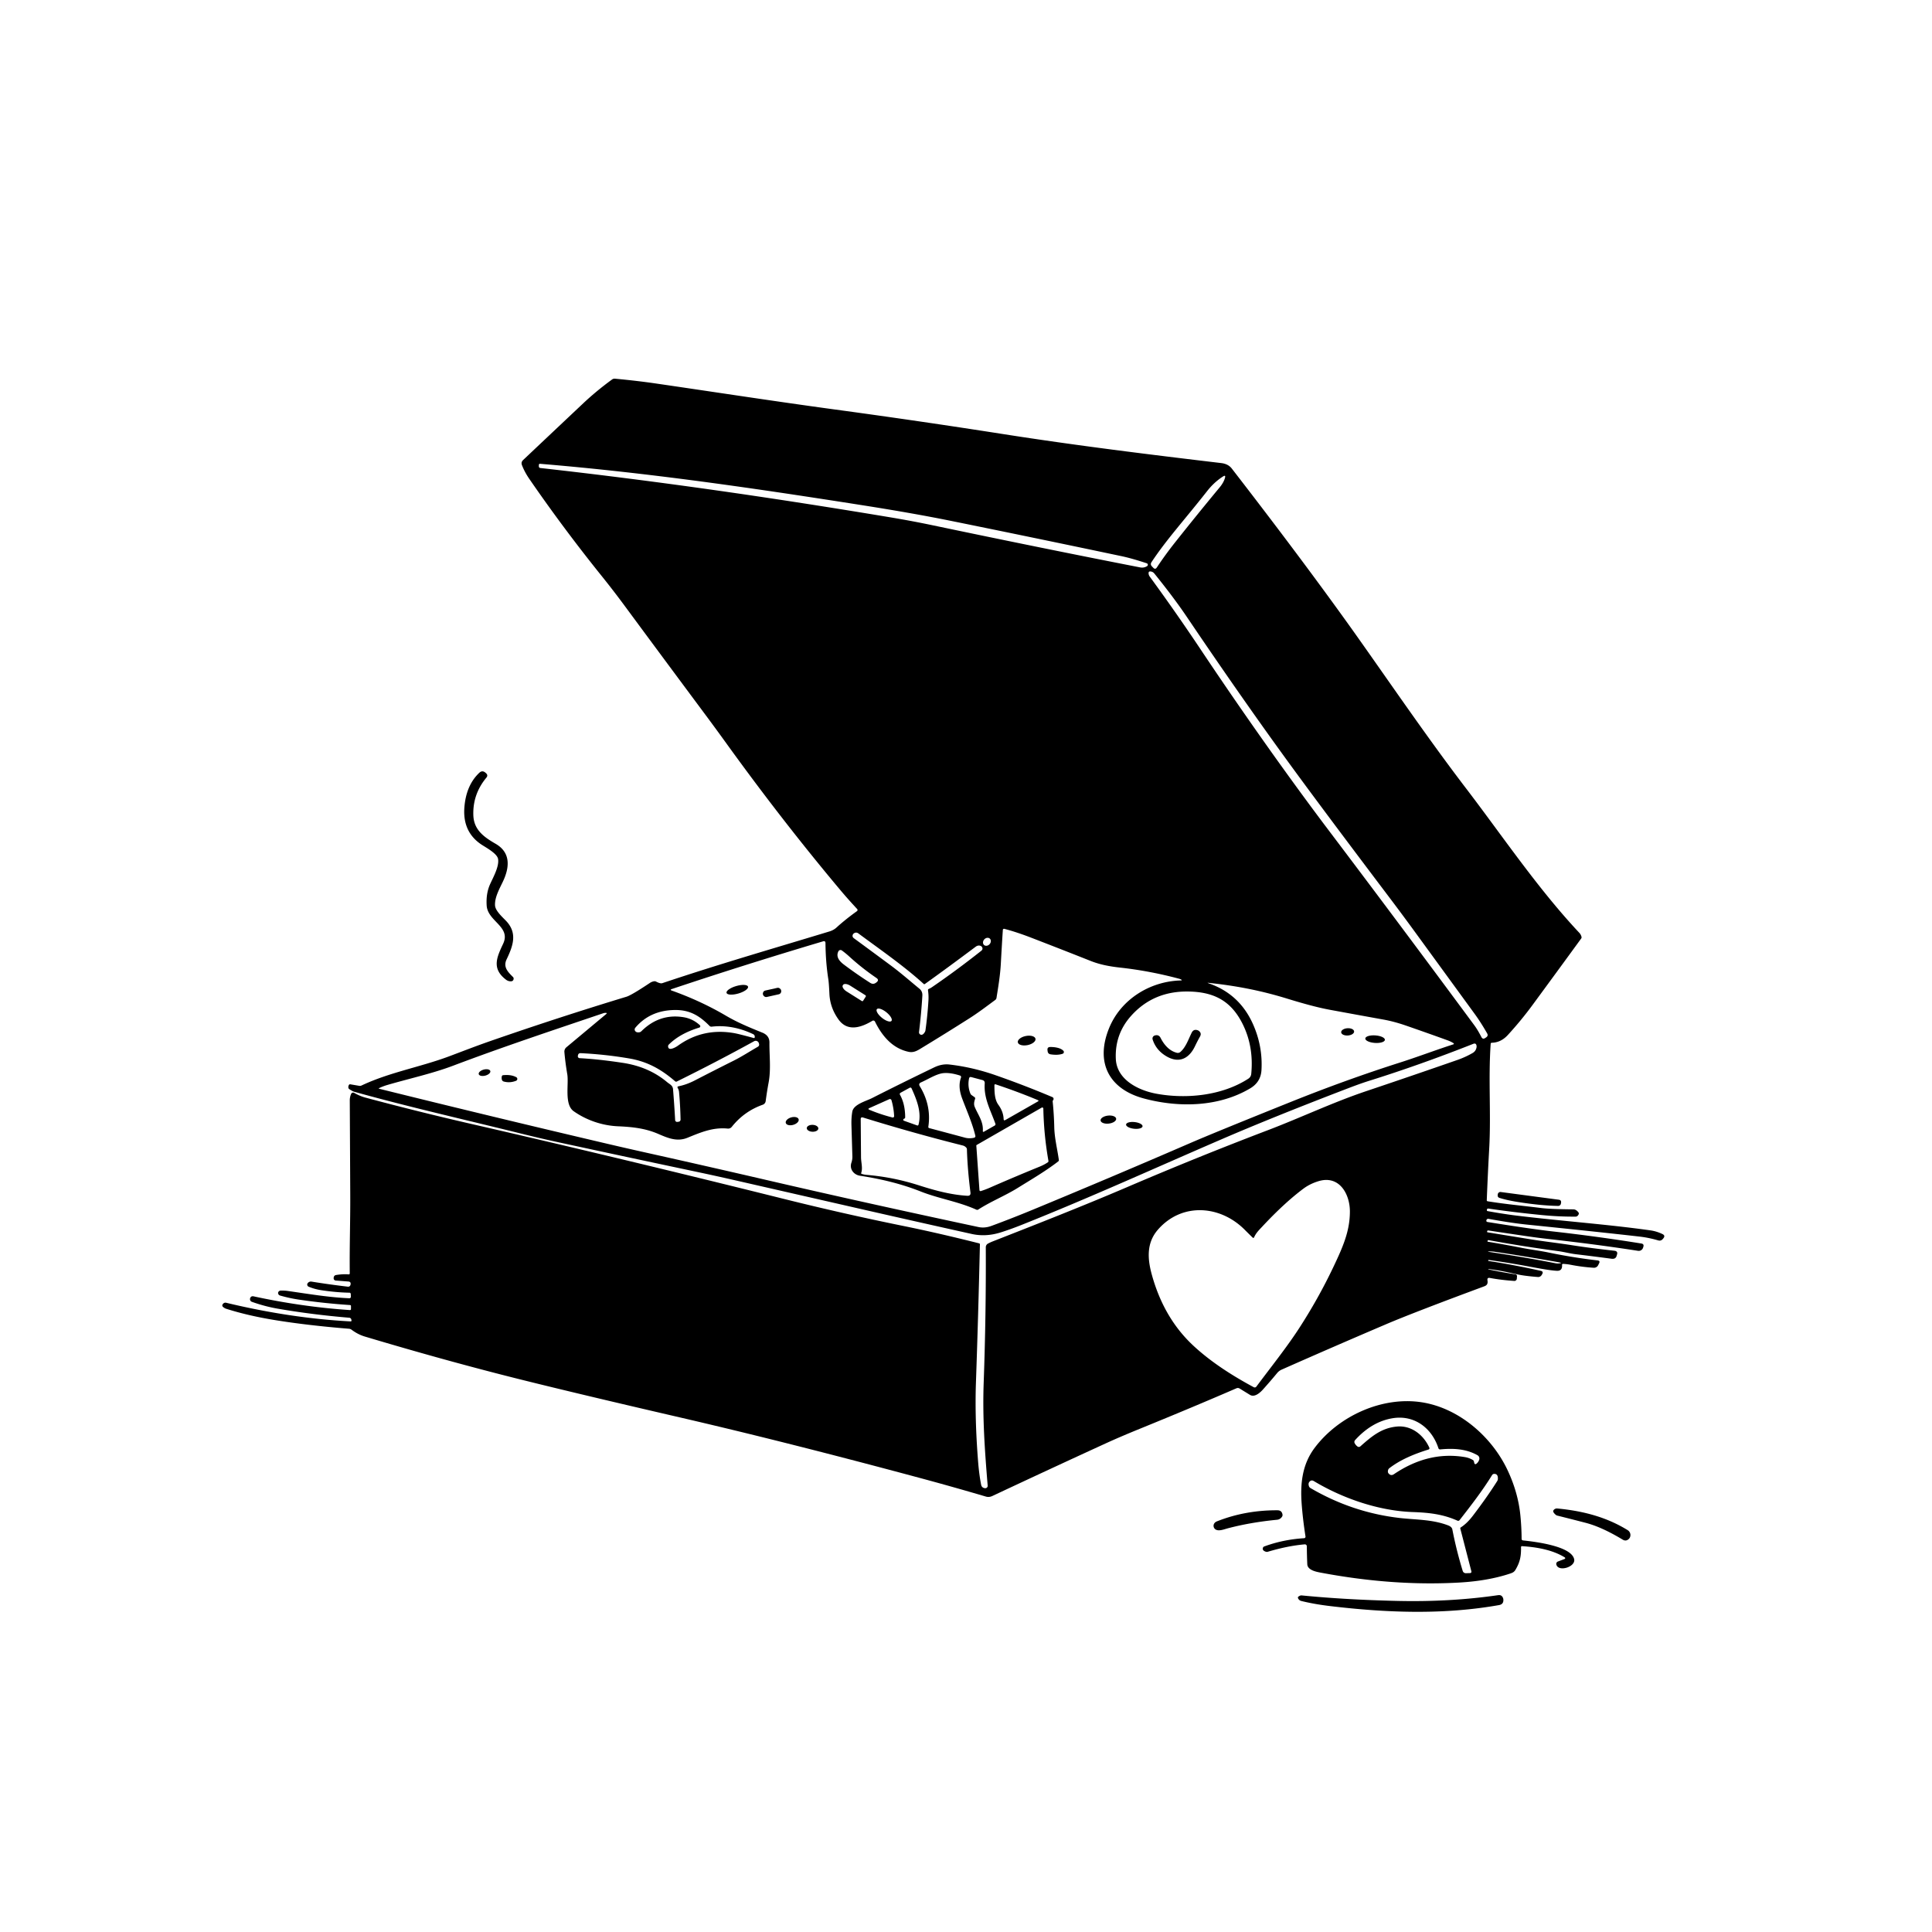 <svg xmlns="http://www.w3.org/2000/svg" version="1.1" viewBox="0.00 0.00 1024.00 1024.00">
<g id="Parent-Group"><g fill="rgba(0,0,0,0)" id="Group-rgba(0,0,0,0)">
<path d="   M 1024.00 0.00   L 1024.00 1024.00   L 0.00 1024.00   L 0.00 0.00   L 1024.00 0.00   Z   M 788.99 672.60   Q 795.56 673.45 802.00 674.96   Q 805.53 675.78 808.54 676.17   Q 811.71 676.58 815.13 676.84   A 2.12 2.12 0.0 0 0 817.09 675.82   L 817.36 675.37   Q 818.24 673.91 816.58 673.55   Q 801.87 670.29 788.84 668.32   Q 788.77 668.31 788.78 668.25   L 788.82 668.00   Q 788.86 667.77 789.09 667.80   Q 800.12 669.35 811.73 671.53   Q 822.01 673.47 825.31 673.55   Q 828.15 673.62 827.92 670.41   A 0.50 0.49 -1.0 0 1 828.44 669.88   Q 830.52 669.97 832.58 670.38   Q 838.54 671.54 844.70 671.94   A 2.47 2.47 0.0 0 0 847.06 670.58   L 847.56 669.56   Q 848.23 668.22 846.74 668.05   Q 833.70 666.54 820.87 663.88   C 816.06 662.88 811.35 662.33 806.58 661.39   Q 797.46 659.61 788.52 658.13   Q 788.38 658.10 788.40 657.96   L 788.45 657.68   Q 788.53 657.22 788.98 657.30   Q 807.56 660.68 825.84 663.12   C 829.07 663.55 832.16 664.41 835.40 664.79   Q 843.46 665.74 854.15 667.16   Q 856.45 667.47 856.90 665.43   Q 856.93 665.27 856.99 665.12   Q 857.71 663.14 855.61 662.91   Q 842.67 661.48 833.58 660.05   C 825.83 658.83 818.84 658.07 811.47 656.89   Q 799.98 655.04 788.41 653.14   A 0.27 0.26 10.7 0 1 788.19 652.83   L 788.24 652.55   A 0.48 0.48 0.0 0 1 788.78 652.16   Q 799.38 653.77 810.30 655.36   Q 815.37 656.09 820.02 656.62   Q 833.15 658.09 844.52 659.58   Q 856.26 661.12 868.19 662.96   A 2.40 2.40 0.0 0 0 870.87 661.27   L 871.02 660.78   Q 871.45 659.33 869.95 659.09   Q 846.83 655.36 823.05 652.69   Q 811.58 651.40 788.44 647.69   Q 787.71 647.58 787.80 646.85   Q 787.83 646.59 788.01 646.37   Q 788.38 645.92 788.95 646.02   C 795.72 647.23 802.47 648.36 809.37 649.07   Q 850.55 653.29 869.36 655.46   Q 873.82 655.98 878.84 657.42   Q 880.41 657.88 881.42 656.58   L 881.66 656.28   Q 882.77 654.86 881.14 654.08   Q 878.02 652.59 874.87 652.14   C 852.07 648.90 827.14 647.17 803.27 644.23   Q 797.11 643.47 788.38 641.90   A 0.38 0.36 -84.7 0 1 788.08 641.52   L 788.08 641.20   A 0.66 0.66 0.0 0 1 788.84 640.56   Q 801.98 642.50 817.06 643.99   Q 826.23 644.90 835.12 644.84   A 1.53 1.51 20.8 0 0 836.21 644.36   Q 837.17 643.32 836.60 642.58   Q 835.37 641.00 833.93 640.99   Q 821.65 640.88 816.99 640.29   C 807.38 639.09 797.91 638.24 788.49 636.70   Q 788.00 636.62 788.02 636.12   Q 788.58 621.79 789.30 608.98   C 790.35 590.36 788.78 572.03 790.09 553.27   Q 790.13 552.70 790.70 552.68   Q 795.52 552.57 799.18 548.58   Q 806.28 540.82 812.17 532.81   Q 825.14 515.17 838.06 497.44   Q 838.35 497.04 838.23 496.56   Q 837.91 495.31 837.07 494.42   C 814.99 470.87 796.61 443.47 776.77 417.50   C 755.22 389.30 733.25 356.82 714.95 331.25   Q 688.98 295.00 652.89 248.36   Q 650.98 245.88 647.30 245.44   C 609.10 240.90 570.34 236.13 531.80 230.09   Q 487.33 223.12 442.42 217.03   C 410.95 212.76 379.51 207.90 347.51 203.24   Q 337.69 201.81 325.94 200.71   A 2.25 2.23 -60.4 0 0 324.40 201.14   Q 316.12 207.18 309.12 213.77   Q 293.05 228.91 277.25 243.84   Q 276.05 244.98 276.64 246.52   Q 278.07 250.23 280.55 253.83   Q 298.59 280.04 318.79 305.15   Q 325.04 312.92 331.01 321.00   Q 352.30 349.83 373.03 377.69   Q 379.06 385.79 384.87 393.84   Q 415.00 435.58 445.67 472.08   Q 449.38 476.49 454.32 481.81   A 0.75 0.75 0.0 0 1 454.20 482.93   Q 448.12 487.28 443.35 491.62   Q 441.83 493.01 439.63 493.68   C 410.04 502.68 382.10 510.69 351.02 521.10   Q 350.00 521.44 347.78 520.29   Q 347.21 519.99 346.58 520.11   Q 345.41 520.34 344.57 520.90   Q 334.72 527.47 332.03 528.29   Q 296.08 539.20 259.48 551.92   C 252.14 554.48 245.25 557.18 238.00 559.89   C 222.60 565.64 206.52 568.30 191.56 575.37   A 1.87 1.85 37.1 0 1 190.45 575.52   L 185.63 574.70   A 0.65 0.64 21.2 0 0 184.98 574.98   Q 184.54 575.65 184.64 576.47   A 1.10 1.09 -76.8 0 0 185.13 577.26   Q 186.87 578.40 187.64 578.62   C 216.59 586.71 246.58 593.47 276.10 600.80   Q 286.27 603.32 295.58 605.34   Q 332.09 613.24 369.28 621.10   Q 379.32 623.23 388.81 625.39   Q 424.04 633.44 459.20 641.46   Q 487.63 647.94 515.06 654.03   Q 522.50 655.69 530.43 653.19   Q 535.72 651.52 541.65 649.15   C 578.14 634.60 612.58 618.89 647.71 603.73   Q 673.94 592.41 711.44 577.99   C 716.22 576.16 720.97 574.32 725.94 572.77   Q 752.67 564.40 780.84 553.27   Q 782.33 552.68 782.60 554.26   Q 782.67 554.70 782.59 555.14   Q 782.24 557.13 780.49 558.13   Q 776.70 560.32 772.45 561.80   Q 748.64 570.09 724.13 578.33   C 706.40 584.29 689.52 592.35 672.06 599.00   Q 634.87 613.15 597.33 629.23   C 573.95 639.24 550.29 648.51 526.23 657.94   Q 524.91 658.46 523.65 659.13   A 2.20 2.19 76.0 0 0 522.49 661.07   Q 522.67 696.86 521.37 732.95   C 520.71 751.29 521.94 768.67 523.49 787.43   A 1.25 1.24 -5.2 0 1 522.37 788.77   Q 522.16 788.79 521.95 788.76   Q 520.34 788.53 520.02 786.93   Q 518.96 781.58 518.41 774.63   Q 516.61 751.91 517.27 732.77   Q 518.52 696.91 519.38 659.53   A 0.53 0.52 -82.4 0 0 518.99 659.01   C 505.61 655.64 492.44 652.56 479.08 649.84   Q 447.25 643.37 415.94 635.56   Q 329.41 613.98 249.32 595.60   Q 221.97 589.32 193.70 581.76   Q 190.77 580.98 187.71 579.24   A 1.12 1.12 0.0 0 0 186.13 579.76   Q 185.38 581.44 185.39 583.25   Q 185.52 608.26 185.64 633.14   C 185.71 646.97 185.22 660.91 185.38 674.94   A 0.50 0.50 0.0 0 1 184.84 675.45   Q 181.78 675.20 178.19 675.77   Q 176.83 675.99 176.84 677.54   A 1.18 1.18 0.0 0 0 177.93 678.71   L 184.65 679.23   Q 186.00 679.33 185.83 680.68   Q 185.81 680.84 185.76 681.00   Q 185.43 682.10 184.30 681.96   Q 173.94 680.72 165.21 679.29   Q 163.98 679.08 163.14 680.04   A 1.22 1.22 0.0 0 0 163.58 681.97   Q 166.72 683.29 170.34 683.84   Q 178.23 685.03 185.24 685.16   A 0.69 0.68 89.6 0 1 185.91 685.83   L 185.96 687.19   Q 185.99 688.14 185.04 688.10   C 174.12 687.63 163.19 685.75 152.50 684.23   Q 150.78 683.99 148.78 684.04   Q 148.19 684.06 147.78 684.46   Q 147.23 684.99 147.46 685.71   A 1.41 1.39 -0.3 0 0 148.42 686.65   Q 153.50 688.11 158.52 688.84   Q 171.88 690.80 185.48 691.70   Q 186.03 691.73 186.03 692.28   L 186.02 693.90   A 0.48 0.47 1.7 0 1 185.51 694.37   Q 160.31 692.70 134.42 687.09   Q 133.06 686.80 132.59 688.05   A 1.51 1.50 -70.0 0 0 133.49 689.99   Q 140.37 692.45 147.34 693.65   Q 165.52 696.79 185.15 698.43   A 1.17 1.16 -3.6 0 1 186.20 699.35   L 186.28 699.73   Q 186.43 700.40 185.74 700.37   Q 154.00 698.69 119.87 690.49   A 1.62 1.60 28.8 0 0 118.33 690.93   Q 117.30 691.98 118.33 692.80   A 5.38 4.02 65.8 0 0 119.95 693.70   Q 131.36 697.31 145.09 699.57   Q 162.55 702.45 185.02 704.27   Q 185.73 704.33 186.31 704.76   Q 189.69 707.30 193.38 708.40   Q 237.64 721.63 276.81 731.38   Q 308.21 739.20 360.72 751.34   Q 416.73 764.30 487.26 783.27   Q 504.96 788.03 522.55 793.22   Q 524.24 793.72 525.96 792.91   Q 557.36 778.17 586.40 764.87   Q 593.90 761.44 604.55 757.11   Q 632.47 745.74 655.34 735.82   A 1.82 1.81 49.0 0 1 657.02 735.94   Q 659.64 737.55 662.51 739.31   C 664.91 740.78 667.81 738.25 669.45 736.40   Q 673.43 731.96 676.93 727.72   A 6.52 6.45 7.4 0 1 679.27 725.94   Q 706.05 714.08 734.63 701.88   Q 749.24 695.65 786.73 681.76   C 788.31 681.17 788.64 680.18 788.39 678.61   Q 788.14 677.04 789.70 677.34   Q 795.50 678.43 802.56 678.92   A 1.30 1.29 4.2 0 0 803.95 677.73   L 804.05 676.48   A 0.98 0.97 -83.1 0 0 803.23 675.43   Q 795.97 674.29 788.90 672.81   Q 788.83 672.79 788.84 672.72   L 788.84 672.72   Q 788.86 672.59 788.99 672.60   Z   M 263.99 455.28   C 264.66 459.30 261.34 465.09 259.72 468.73   Q 257.53 473.64 257.95 480.00   C 258.50 488.36 270.93 491.13 266.68 500.19   C 263.32 507.37 260.47 513.37 268.20 519.26   Q 269.31 520.11 270.70 520.12   Q 272.05 520.14 272.23 518.85   A 1.19 1.17 -63.8 0 0 271.89 517.83   C 269.26 515.20 266.55 512.60 268.51 508.49   C 271.96 501.27 274.37 494.51 268.20 488.06   C 266.23 486.00 262.56 482.75 262.38 479.93   C 262.12 475.69 264.72 471.10 266.53 467.30   C 270.05 459.91 270.89 451.97 262.71 447.24   C 256.60 443.71 251.14 439.92 250.88 432.08   Q 250.50 420.97 257.77 412.19   Q 258.84 410.91 257.59 409.80   L 257.31 409.56   Q 255.64 408.08 254.02 409.61   Q 247.12 416.14 246.15 427.70   Q 245.05 440.73 254.94 447.48   C 257.31 449.09 263.49 452.29 263.99 455.28   Z   M 804.36 637.06   Q 816.42 638.99 825.84 639.17   A 1.45 1.45 0.0 0 0 827.30 637.98   L 827.38 637.54   Q 827.65 636.06 826.16 635.87   L 795.43 631.79   A 1.41 1.40 -83.5 0 0 793.85 633.05   L 793.80 633.55   A 1.28 1.27 12.0 0 0 794.67 634.88   Q 798.58 636.14 804.36 637.06   Z   M 829.37 825.46   A 0.47 0.46 50.6 0 1 829.29 826.29   L 825.69 827.65   A 1.32 1.32 0.0 0 0 824.88 829.17   C 825.83 833.37 835.14 830.56 834.35 826.47   C 832.96 819.36 813.10 817.09 807.30 816.46   Q 806.48 816.38 806.48 815.55   Q 806.46 809.75 805.85 803.38   Q 804.66 791.03 798.91 778.94   C 790.61 761.52 773.42 746.41 753.76 743.27   C 732.57 739.90 709.41 750.55 696.76 767.44   C 690.17 776.22 689.11 786.40 689.92 797.23   Q 690.53 805.31 691.94 814.36   A 0.79 0.79 0.0 0 1 691.21 815.28   Q 680.01 815.98 670.06 819.66   A 1.11 1.09 0.4 0 0 669.41 820.29   Q 668.83 821.75 670.92 822.45   A 1.79 1.77 45.3 0 0 671.98 822.46   Q 682.57 819.31 691.52 818.54   A 1.05 1.04 -2.6 0 1 692.65 819.57   Q 692.67 824.22 692.89 829.07   C 693.02 832.07 697.25 833.01 699.61 833.46   Q 738.28 840.79 773.50 838.78   Q 788.65 837.91 800.22 834.08   C 801.43 833.68 802.42 833.34 803.14 832.17   C 805.73 827.92 806.25 824.67 806.18 819.97   A 0.46 0.45 -88.3 0 1 806.67 819.50   C 814.31 819.97 822.83 821.41 829.37 825.46   Z   M 860.08 816.05   Q 861.70 817.03 863.15 815.82   Q 863.61 815.44 863.85 814.94   A 3.04 3.04 0.0 0 0 862.72 811.02   C 851.26 803.94 838.67 800.79 825.43 799.53   A 2.23 2.07 17.1 0 0 823.36 800.53   Q 822.84 801.40 824.60 802.90   A 2.02 1.95 71.2 0 0 825.36 803.29   Q 832.98 805.19 840.41 807.12   Q 848.99 809.35 860.08 816.05   Z   M 650.76 810.04   Q 662.84 806.86 676.81 805.51   Q 678.50 805.35 679.46 803.95   Q 679.86 803.37 679.75 802.74   Q 679.38 800.49 677.10 800.48   Q 659.99 800.40 644.95 806.37   Q 644.28 806.63 643.80 807.17   A 2.30 2.29 35.9 0 0 644.37 810.70   C 646.12 811.70 648.91 810.52 650.76 810.04   Z   M 704.87 851.24   C 734.87 854.83 765.03 855.95 794.51 850.73   Q 797.01 850.29 796.81 847.75   Q 796.79 847.42 796.68 847.10   Q 796.03 845.18 794.03 845.47   Q 768.72 849.16 740.66 848.52   Q 713.22 847.90 689.87 845.60   A 1.53 1.44 34.8 0 0 689.13 845.71   Q 687.71 846.31 687.93 846.92   Q 688.41 848.24 689.78 848.57   Q 696.61 850.25 704.87 851.24   Z" />
<path d="   M 286.31 245.83   C 343.53 250.59 397.98 258.50 457.00 267.77   Q 483.98 272.01 503.96 276.06   Q 547.76 284.94 594.21 294.73   C 598.82 295.70 603.31 297.08 607.80 298.55   A 0.84 0.84 0.0 0 1 607.98 300.06   Q 606.30 301.12 604.27 300.73   Q 553.78 290.87 494.28 278.40   Q 483.31 276.10 471.68 274.16   C 410.15 263.90 349.60 255.11 286.36 248.05   A 0.85 0.85 0.0 0 1 285.60 247.19   L 285.61 246.46   Q 285.62 245.77 286.31 245.83   Z" />
<path d="   M 639.87 260.21   Q 643.56 255.52 648.23 252.54   Q 649.75 251.57 649.26 253.30   Q 648.54 255.81 646.39 258.39   Q 634.31 272.97 622.78 287.52   Q 617.52 294.16 613.16 300.76   Q 612.32 302.03 611.26 300.93   L 610.54 300.19   Q 609.53 299.15 610.33 297.94   C 618.37 285.81 627.60 275.82 639.87 260.21   Z" />
<path d="   M 704.74 440.77   C 681.67 410.25 657.63 376.08 636.13 343.86   Q 623.26 324.58 609.39 305.61   Q 608.79 304.79 608.77 303.78   Q 608.76 302.83 609.67 302.87   Q 610.97 302.94 611.80 303.95   Q 622.13 316.72 628.94 326.81   Q 659.97 372.74 686.30 408.68   Q 703.96 432.77 737.31 476.89   Q 743.31 484.84 749.24 492.97   Q 765.43 515.19 781.61 537.39   Q 784.94 541.96 788.21 547.71   Q 788.93 548.97 787.73 549.80   L 787.23 550.14   Q 785.89 551.07 785.15 549.62   Q 783.21 545.83 781.38 543.36   Q 741.54 489.45 704.74 440.77   Z" />
<path d="   M 201.01 576.69   Q 203.08 575.71 205.29 575.06   C 216.75 571.70 229.09 569.03 240.14 564.85   C 266.64 554.83 294.04 545.73 319.63 537.07   Q 320.27 536.85 320.95 536.84   Q 322.07 536.82 321.21 537.54   L 300.20 555.08   A 3.00 2.98 -22.5 0 0 299.14 557.62   Q 299.62 563.19 300.67 569.39   C 301.55 574.60 298.98 585.38 304.06 588.97   C 310.80 593.72 319.14 596.58 327.47 596.95   C 334.86 597.27 341.77 597.96 348.64 600.89   C 353.81 603.10 358.72 605.33 364.34 603.05   C 371.36 600.20 377.80 597.40 385.66 598.17   Q 387.03 598.30 387.92 597.18   Q 394.48 588.99 404.25 585.54   A 2.38 2.37 84.2 0 0 405.83 583.60   Q 406.51 578.43 407.38 573.79   C 408.69 566.81 407.75 559.58 407.82 552.58   Q 407.86 548.85 404.01 547.30   C 397.33 544.60 391.01 542.02 384.74 538.33   Q 371.42 530.51 356.08 525.04   Q 354.88 524.61 356.09 524.21   Q 394.39 511.38 436.25 498.93   Q 437.50 498.56 437.52 499.86   Q 437.61 509.97 439.05 519.15   Q 439.35 521.11 439.61 526.78   Q 439.95 534.13 444.44 540.36   C 449.30 547.10 456.62 544.50 462.36 541.06   A 0.99 0.99 0.0 0 1 463.76 541.47   C 467.54 549.13 473.03 555.68 481.60 557.49   C 483.90 557.97 485.63 557.20 487.73 555.92   Q 501.00 547.87 513.68 539.81   C 518.49 536.76 522.93 533.37 527.52 529.98   A 1.63 1.62 -14.1 0 0 528.16 528.92   C 529.12 522.99 530.13 516.85 530.46 510.79   Q 531.00 500.87 531.53 492.86   A 0.62 0.62 0.0 0 1 532.30 492.30   Q 538.59 493.93 546.54 496.99   Q 562.52 503.15 578.10 509.33   C 583.10 511.31 588.22 512.24 593.70 512.85   Q 609.25 514.56 624.81 518.71   Q 625.60 518.92 625.97 519.13   Q 626.83 519.63 625.83 519.66   C 609.48 520.08 593.96 529.73 587.78 545.09   C 580.47 563.24 587.80 577.26 606.30 582.22   C 624.98 587.23 646.10 586.71 662.67 576.83   Q 668.26 573.50 668.61 567.13   Q 669.32 554.54 664.13 542.86   Q 656.97 526.76 640.54 521.15   Q 639.60 520.82 640.59 520.93   C 654.70 522.44 667.78 524.84 682.31 529.32   Q 696.28 533.63 704.65 535.17   Q 719.17 537.85 733.30 540.40   Q 738.93 541.42 745.12 543.56   Q 756.96 547.66 767.32 551.42   Q 768.95 552.01 770.43 552.94   A 0.32 0.32 0.0 0 1 770.36 553.51   C 760.84 556.57 751.58 560.12 741.99 563.18   Q 713.44 572.28 683.76 584.20   Q 643.49 600.37 630.82 605.86   Q 589.98 623.56 547.27 641.23   Q 536.40 645.72 525.49 649.75   Q 521.93 651.06 518.62 650.36   Q 458.08 637.45 406.65 625.52   Q 374.16 617.99 342.70 610.98   Q 332.15 608.63 323.19 606.53   Q 261.94 592.18 201.05 577.08   Q 200.48 576.94 201.01 576.69   Z   M 396.484 522.943   A 5.94 2.06 -16.2 0 0 390.205 522.622   A 5.94 2.06 -16.2 0 0 385.076 526.257   A 5.94 2.06 -16.2 0 0 391.355 526.578   A 5.94 2.06 -16.2 0 0 396.484 522.943   Z   M 413.992 524.837   A 1.66 1.66 0.0 0 0 412.01 523.579   L 405.627 525.005   A 1.66 1.66 0.0 0 0 404.369 526.988   L 404.408 527.163   A 1.66 1.66 0.0 0 0 406.39 528.421   L 412.773 526.995   A 1.66 1.66 0.0 0 0 414.031 525.012   L 413.992 524.837   Z   M 717.712 546.676   A 3.44 1.93 -3.9 0 0 714.149 544.985   A 3.44 1.93 -3.9 0 0 710.848 547.144   A 3.44 1.93 -3.9 0 0 714.411 548.836   A 3.44 1.93 -3.9 0 0 717.712 546.676   Z   M 734.027 551.143   A 5.21 2.00 4.0 0 0 728.97 548.785   A 5.21 2.00 4.0 0 0 723.633 550.417   A 5.21 2.00 4.0 0 0 728.691 552.775   A 5.21 2.00 4.0 0 0 734.027 551.143   Z   M 548.834 550.567   A 4.78 2.46 -11.5 0 0 543.66 549.109   A 4.78 2.46 -11.5 0 0 539.466 552.473   A 4.78 2.46 -11.5 0 0 544.64 553.931   A 4.78 2.46 -11.5 0 0 548.834 550.567   Z   M 556.89 558.83   Q 560.74 559.40 563.24 558.51   A 0.97 0.97 0.0 0 0 563.62 556.94   C 562.05 555.26 558.78 554.92 556.66 554.93   Q 555.00 554.94 555.19 556.59   L 555.26 557.15   Q 555.43 558.62 556.89 558.83   Z   M 558.15 583.15   Q 558.24 583.05 558.30 582.93   A 1.04 1.03 -64.6 0 0 557.79 581.49   Q 542.75 575.14 527.56 569.85   Q 515.48 565.64 503.24 564.22   Q 499.24 563.75 495.07 565.77   Q 477.29 574.35 462.15 582.04   C 459.09 583.59 452.48 585.29 451.76 589.11   Q 451.16 592.36 451.29 596.52   Q 451.54 604.79 451.78 612.89   Q 451.83 614.58 451.26 616.26   C 450.11 619.62 452.50 622.67 455.83 623.17   Q 473.81 625.89 487.87 631.47   C 497.62 635.34 507.94 636.83 517.51 641.16   A 1.02 1.00 41.0 0 0 518.47 641.10   C 525.24 636.75 532.82 633.73 539.41 629.63   C 546.63 625.14 554.17 620.76 560.88 615.58   Q 561.28 615.27 561.21 614.77   C 560.39 608.92 558.92 603.28 558.78 597.37   Q 558.62 590.43 557.94 583.85   Q 557.90 583.46 558.15 583.15   Z   M 259.883 567.682   A 3.18 1.65 -14.9 0 0 256.386 566.905   A 3.18 1.65 -14.9 0 0 253.737 569.318   A 3.18 1.65 -14.9 0 0 257.234 570.095   A 3.18 1.65 -14.9 0 0 259.883 567.682   Z   M 266.01 570.38   Q 265.76 571.27 265.99 572.19   A 1.41 1.40 -89.0 0 0 266.99 573.23   Q 270.25 574.13 273.52 572.84   A 1.05 1.05 0.0 0 0 273.64 570.94   Q 270.88 569.43 266.60 569.88   A 0.69 0.68 4.3 0 0 266.01 570.38   Z   M 591.592 592.932   A 4.16 2.13 -6.6 0 0 587.215 591.294   A 4.16 2.13 -6.6 0 0 583.328 593.888   A 4.16 2.13 -6.6 0 0 587.705 595.526   A 4.16 2.13 -6.6 0 0 591.592 592.932   Z   M 423.301 593.236   A 3.55 2.05 -16.1 0 0 419.322 592.25   A 3.55 2.05 -16.1 0 0 416.479 595.205   A 3.55 2.05 -16.1 0 0 420.459 596.19   A 3.55 2.05 -16.1 0 0 423.301 593.236   Z   M 605.583 596.981   A 4.40 1.78 6.4 0 0 601.408 594.721   A 4.40 1.78 6.4 0 0 596.837 596   A 4.40 1.78 6.4 0 0 601.012 598.259   A 4.40 1.78 6.4 0 0 605.583 596.981   Z   M 433.738 598.133   A 3.07 1.83 2.1 0 0 430.737 596.191   A 3.07 1.83 2.1 0 0 427.602 597.908   A 3.07 1.83 2.1 0 0 430.603 599.849   A 3.07 1.83 2.1 0 0 433.738 598.133   Z" />
<path d="   M 491.86 524.91   Q 492.25 527.57 492.10 530.16   Q 491.61 538.30 490.51 546.10   A 2.25 2.22 -26.2 0 1 490.21 546.96   Q 489.26 548.60 488.20 548.45   A 1.29 1.29 0.0 0 1 487.10 547.02   Q 488.30 537.17 488.87 527.66   Q 489.00 525.43 487.29 524.02   C 482.27 519.90 477.37 515.59 472.08 511.67   Q 461.92 504.14 452.58 497.29   Q 451.49 496.49 452.07 495.26   Q 452.19 495.01 452.40 494.84   Q 453.71 493.79 455.04 494.79   C 466.48 503.28 478.95 511.84 489.59 521.52   A 0.48 0.47 47.6 0 0 490.19 521.55   Q 502.16 512.99 517.11 501.80   Q 518.53 500.74 519.96 501.43   Q 520.16 501.53 520.31 501.72   Q 521.30 502.99 520.04 503.98   Q 506.95 514.34 493.91 523.26   Q 493.16 523.77 492.30 524.13   Q 491.77 524.35 491.86 524.91   Z" />
<ellipse cx="0.00" cy="0.00" transform="translate(523.09,499.17) rotate(132.2)" rx="2.28" ry="1.89" />
<path d="   M 450.25 507.08   Q 456.89 513.14 464.51 518.33   Q 466.13 519.43 464.59 520.63   L 464.37 520.80   Q 462.87 521.98 461.26 520.95   Q 454.20 516.45 447.23 511.21   C 444.96 509.50 442.89 507.10 444.38 504.21   A 1.25 1.24 -58.2 0 1 446.22 503.77   Q 448.31 505.30 450.25 507.08   Z" />
<path d="   M 457.49 530.39   A 0.53 0.53 0.0 0 1 456.76 530.56   L 448.68 525.47   A 3.40 1.70 32.2 0 1 446.71 522.22   L 446.83 522.04   A 3.40 1.70 32.2 0 1 450.61 522.41   L 458.69 527.50   A 0.53 0.53 0.0 0 1 458.86 528.23   L 457.49 530.39   Z" />
<path d="   M 599.51 538.42   Q 611.38 525.15 630.09 525.53   C 643.48 525.79 652.40 530.47 658.48 542.45   Q 664.59 554.50 663.19 569.13   Q 663.03 570.83 661.58 571.77   C 647.77 580.69 628.94 582.63 612.94 579.70   C 603.30 577.93 591.90 572.24 591.41 561.25   Q 590.82 548.14 599.51 538.42   Z   M 623.75 558.00   C 619.75 557.00 616.98 553.75 615.13 550.10   Q 614.21 548.29 612.24 548.78   Q 612.11 548.81 611.99 548.85   A 1.67 1.67 0.0 0 0 610.92 550.94   Q 612.74 556.67 618.30 559.90   C 625.13 563.86 630.32 560.85 633.32 554.61   Q 634.62 551.89 636.04 549.36   Q 636.99 547.66 635.47 546.43   Q 635.22 546.22 634.93 546.11   Q 632.66 545.22 631.59 547.40   C 629.94 550.75 628.49 555.13 625.60 557.58   A 2.07 2.04 31.9 0 1 623.75 558.00   Z" />
<ellipse cx="0.00" cy="0.00" transform="translate(468.63,538.00) rotate(38.8)" rx="4.96" ry="1.88" />
<path d="   M 370.92 543.36   Q 367.18 539.95 362.35 539.15   Q 349.54 537.04 339.92 546.60   A 1.93 1.88 17.2 0 1 338.88 547.13   Q 337.45 547.35 336.77 546.60   A 1.41 1.40 -46.5 0 1 336.73 544.73   Q 344.60 535.41 357.85 535.32   C 365.66 535.26 370.80 538.41 376.07 543.75   Q 376.55 544.23 377.22 544.15   Q 388.14 542.89 399.15 548.11   Q 400.05 548.54 400.04 549.53   L 400.03 549.79   A 0.41 0.41 0.0 0 1 399.51 550.18   Q 391.61 548.02 389.18 547.59   Q 372.65 544.67 359.35 554.21   Q 358.48 554.84 357.51 555.29   Q 354.20 556.85 354.10 554.57   A 1.20 1.19 -23.7 0 1 354.45 553.68   Q 360.35 547.77 370.63 544.65   A 0.76 0.76 0.0 0 0 370.92 543.36   Z" />
<path d="   M 359.14 576.54   Q 359.79 577.57 359.90 578.72   Q 360.55 585.57 360.71 593.38   A 1.15 1.13 86.1 0 1 359.71 594.54   L 359.00 594.63   A 1.03 1.03 0.0 0 1 357.84 593.66   Q 357.40 585.58 356.72 577.29   C 356.55 575.26 354.94 574.69 353.60 573.57   Q 343.93 565.44 330.14 563.34   Q 317.42 561.40 307.20 560.85   A 1.01 1.00 6.9 0 1 306.27 559.67   L 306.33 559.35   Q 306.55 558.14 307.78 558.20   Q 320.84 558.83 333.60 561.02   C 343.34 562.70 350.59 566.87 357.82 573.10   Q 358.24 573.47 358.74 573.22   Q 380.19 562.62 399.70 551.87   A 1.74 1.73 -22.5 0 1 402.20 552.90   L 402.29 553.21   Q 402.60 554.27 401.64 554.83   C 397.33 557.30 393.16 560.03 388.79 562.21   Q 378.90 567.15 368.34 572.61   Q 363.86 574.93 359.47 575.79   A 0.50 0.50 0.0 0 0 359.14 576.54   Z" />
<path d="   M 509.35 571.12   C 508.01 574.76 508.60 578.59 509.98 582.27   C 512.43 588.80 515.36 595.29 516.96 602.00   A 0.84 0.84 0.0 0 1 516.32 603.02   Q 513.74 603.60 511.44 602.98   Q 501.78 600.38 492.47 597.91   A 0.60 0.60 0.0 0 1 492.03 597.24   Q 493.73 585.93 487.53 575.75   Q 486.66 574.33 488.19 573.67   C 491.96 572.03 496.44 569.05 500.26 568.76   Q 503.94 568.48 508.84 570.07   A 0.81 0.81 0.0 0 1 509.35 571.12   Z" />
<path d="   M 516.48 581.48   L 515.02 580.46   A 2.03 1.98 7.4 0 1 514.30 579.55   Q 512.77 575.70 513.61 571.64   Q 513.82 570.63 514.82 570.89   L 520.68 572.45   Q 522.03 572.81 521.93 574.20   C 521.35 582.07 525.00 588.35 527.58 595.62   A 0.79 0.78 -25.0 0 1 527.23 596.56   L 521.60 599.78   Q 520.87 600.20 520.92 599.36   C 521.23 594.34 518.38 590.93 516.60 586.62   C 516.05 585.27 516.33 583.84 516.80 582.51   Q 517.03 581.87 516.48 581.48   Z" />
<path d="   M 531.94 593.11   Q 531.82 589.22 529.14 585.53   C 527.10 582.72 527.09 578.67 527.06 575.27   Q 527.06 574.51 527.77 574.75   Q 539.47 578.64 550.03 583.06   Q 550.82 583.39 550.08 583.81   L 532.86 593.63   Q 531.97 594.14 531.94 593.11   Z" />
<path d="   M 479.30 592.89   A 0.62 0.62 0.0 0 0 479.76 592.29   Q 479.76 585.20 477.05 580.32   Q 476.63 579.57 477.38 579.15   L 482.07 576.58   Q 482.84 576.16 483.20 576.96   C 485.89 582.94 488.58 589.50 486.82 596.14   A 0.54 0.54 0.0 0 1 486.12 596.51   L 479.16 594.03   Q 478.52 593.80 478.87 593.22   Q 479.01 592.97 479.30 592.89   Z" />
<path d="   M 460.82 587.30   L 471.34 582.59   A 0.85 0.85 0.0 0 1 472.50 583.13   Q 473.70 587.24 473.91 591.57   A 0.71 0.71 0.0 0 1 473.03 592.29   Q 466.70 590.68 460.83 588.22   Q 459.76 587.77 460.82 587.30   Z" />
<path d="   M 552.11 587.07   A 0.59 0.58 -15.7 0 1 552.99 587.56   Q 553.27 601.56 555.70 615.31   A 0.75 0.75 0.0 0 1 555.37 616.06   Q 553.37 617.39 551.11 618.31   Q 537.74 623.76 524.65 629.49   Q 522.30 630.52 519.87 631.29   A 0.57 0.57 0.0 0 1 519.13 630.79   L 517.47 607.22   Q 517.45 606.98 517.66 606.86   L 552.11 587.07   Z" />
<path d="   M 456.44 621.72   C 457.36 619.19 456.39 616.14 456.36 613.44   Q 456.28 604.05 456.20 593.24   Q 456.19 591.92 457.44 592.31   Q 484.19 600.59 510.30 607.14   Q 511.40 607.42 512.17 608.31   Q 512.48 608.67 512.49 609.14   Q 512.77 619.42 514.36 632.03   Q 514.59 633.90 512.71 633.79   C 504.09 633.29 495.54 630.97 487.22 628.31   C 477.86 625.31 469.01 623.55 459.31 622.70   Q 457.96 622.59 456.66 622.17   A 0.35 0.35 0.0 0 1 456.44 621.72   Z" />
<path d="   M 663.98 655.99   A 0.43 0.43 0.0 0 0 664.68 655.85   C 665.70 653.52 667.19 652.08 668.89 650.26   Q 680.70 637.59 690.81 630.03   Q 694.30 627.42 698.88 626.04   C 709.84 622.74 715.47 632.83 715.47 642.08   C 715.47 652.56 711.76 660.93 706.62 671.74   Q 698.69 688.40 688.47 704.14   C 681.90 714.25 673.41 724.86 665.89 734.95   A 1.08 1.07 -57.2 0 1 664.52 735.25   C 653.12 729.12 641.87 721.93 632.54 713.27   C 621.54 703.05 614.55 690.26 610.51 675.68   C 608.16 667.18 607.61 658.78 613.71 651.76   C 626.30 637.29 646.65 638.67 659.73 651.80   Q 661.91 654.00 663.98 655.99   Z" />
<path d="   M 788.81 663.31   Q 790.49 663.21 792.07 663.44   Q 807.35 665.69 826.36 669.06   Q 826.74 669.13 827.07 669.23   Q 827.65 669.41 827.06 669.53   Q 825.65 669.79 824.47 669.56   Q 808.10 666.33 788.81 663.47   A 0.08 0.08 0.0 0 1 788.81 663.31   Z" />
<path d="   M 757.01 768.32   Q 757.92 768.04 757.52 767.18   C 754.45 760.49 748.04 755.41 740.44 756.10   C 732.24 756.84 726.99 761.31 721.09 766.54   Q 720.27 767.27 719.39 766.59   Q 718.63 766.00 718.11 765.12   Q 717.49 764.09 718.30 763.21   Q 727.08 753.57 737.94 751.72   C 749.57 749.74 758.89 756.83 762.40 767.60   A 0.90 0.90 0.0 0 0 763.34 768.22   C 770.37 767.53 777.18 767.93 783.11 771.31   A 1.98 1.98 0.0 0 1 784.04 773.55   Q 783.64 774.99 782.40 775.91   A 0.62 0.62 0.0 0 1 781.43 775.55   L 781.19 774.55   A 1.16 1.13 9.4 0 0 780.67 773.84   Q 778.69 772.67 776.41 772.29   Q 757.03 769.04 738.85 781.33   Q 737.20 782.45 735.93 780.90   Q 735.37 780.21 735.78 778.99   A 1.67 1.66 80.7 0 1 736.32 778.23   C 742.20 773.65 749.68 770.60 757.01 768.32   Z" />
<path d="   M 772.51 806.00   A 0.90 0.90 0.0 0 0 773.58 805.73   C 779.63 797.98 785.59 790.30 790.84 781.82   A 1.37 1.36 15.9 0 1 792.00 781.18   Q 794.06 781.19 793.90 783.91   A 2.24 2.22 -27.5 0 1 793.55 785.00   Q 788.24 793.43 780.61 803.43   Q 777.50 807.49 774.25 809.56   Q 773.89 809.79 774.00 810.21   L 779.83 832.72   Q 780.09 833.74 779.04 833.77   L 777.08 833.83   Q 775.65 833.87 775.23 832.50   Q 771.91 821.65 769.78 810.66   C 769.55 809.48 768.51 808.86 767.47 808.46   C 759.08 805.29 750.76 805.57 742.02 804.58   Q 716.88 801.72 694.62 788.73   A 1.90 1.90 0.0 0 1 693.76 787.68   Q 693.30 786.32 693.96 785.47   Q 694.96 784.17 696.37 785.01   C 711.62 794.16 730.65 800.78 748.81 801.42   C 757.18 801.72 764.67 802.48 772.51 806.00   Z" />
</g>
<g fill="#000000" id="Group-000000">
<path d="   M 788.99 672.60   Q 788.86 672.59 788.84 672.72   L 788.84 672.72   Q 788.83 672.79 788.90 672.81   Q 795.97 674.29 803.23 675.43   A 0.98 0.97 -83.1 0 1 804.05 676.48   L 803.95 677.73   A 1.30 1.29 4.2 0 1 802.56 678.92   Q 795.50 678.43 789.70 677.34   Q 788.14 677.04 788.39 678.61   C 788.64 680.18 788.31 681.17 786.73 681.76   Q 749.24 695.65 734.63 701.88   Q 706.05 714.08 679.27 725.94   A 6.52 6.45 7.4 0 0 676.93 727.72   Q 673.43 731.96 669.45 736.40   C 667.81 738.25 664.91 740.78 662.51 739.31   Q 659.64 737.55 657.02 735.94   A 1.82 1.81 49.0 0 0 655.34 735.82   Q 632.47 745.74 604.55 757.11   Q 593.90 761.44 586.40 764.87   Q 557.36 778.17 525.96 792.91   Q 524.24 793.72 522.55 793.22   Q 504.96 788.03 487.26 783.27   Q 416.73 764.30 360.72 751.34   Q 308.21 739.20 276.81 731.38   Q 237.64 721.63 193.38 708.40   Q 189.69 707.30 186.31 704.76   Q 185.73 704.33 185.02 704.27   Q 162.55 702.45 145.09 699.57   Q 131.36 697.31 119.95 693.70   A 5.38 4.02 65.8 0 1 118.33 692.80   Q 117.30 691.98 118.33 690.93   A 1.62 1.60 28.8 0 1 119.87 690.49   Q 154.00 698.69 185.74 700.37   Q 186.43 700.40 186.28 699.73   L 186.20 699.35   A 1.17 1.16 -3.6 0 0 185.15 698.43   Q 165.52 696.79 147.34 693.65   Q 140.37 692.45 133.49 689.99   A 1.51 1.50 -70.0 0 1 132.59 688.05   Q 133.06 686.80 134.42 687.09   Q 160.31 692.70 185.51 694.37   A 0.48 0.47 1.7 0 0 186.02 693.90   L 186.03 692.28   Q 186.03 691.73 185.48 691.70   Q 171.88 690.80 158.52 688.84   Q 153.50 688.11 148.42 686.65   A 1.41 1.39 -0.3 0 1 147.46 685.71   Q 147.23 684.99 147.78 684.46   Q 148.19 684.06 148.78 684.04   Q 150.78 683.99 152.50 684.23   C 163.19 685.75 174.12 687.63 185.04 688.10   Q 185.99 688.14 185.96 687.19   L 185.91 685.83   A 0.69 0.68 89.6 0 0 185.24 685.16   Q 178.23 685.03 170.34 683.84   Q 166.72 683.29 163.58 681.97   A 1.22 1.22 0.0 0 1 163.14 680.04   Q 163.98 679.08 165.21 679.29   Q 173.94 680.72 184.30 681.96   Q 185.43 682.10 185.76 681.00   Q 185.81 680.84 185.83 680.68   Q 186.00 679.33 184.65 679.23   L 177.93 678.71   A 1.18 1.18 0.0 0 1 176.84 677.54   Q 176.83 675.99 178.19 675.77   Q 181.78 675.20 184.84 675.45   A 0.50 0.50 0.0 0 0 185.38 674.94   C 185.22 660.91 185.71 646.97 185.64 633.14   Q 185.52 608.26 185.39 583.25   Q 185.38 581.44 186.13 579.76   A 1.12 1.12 0.0 0 1 187.71 579.24   Q 190.77 580.98 193.70 581.76   Q 221.97 589.32 249.32 595.60   Q 329.41 613.98 415.94 635.56   Q 447.25 643.37 479.08 649.84   C 492.44 652.56 505.61 655.64 518.99 659.01   A 0.53 0.52 -82.4 0 1 519.38 659.53   Q 518.52 696.91 517.27 732.77   Q 516.61 751.91 518.41 774.63   Q 518.96 781.58 520.02 786.93   Q 520.34 788.53 521.95 788.76   Q 522.16 788.79 522.37 788.77   A 1.25 1.24 -5.2 0 0 523.49 787.43   C 521.94 768.67 520.71 751.29 521.37 732.95   Q 522.67 696.86 522.49 661.07   A 2.20 2.19 76.0 0 1 523.65 659.13   Q 524.91 658.46 526.23 657.94   C 550.29 648.51 573.95 639.24 597.33 629.23   Q 634.87 613.15 672.06 599.00   C 689.52 592.35 706.40 584.29 724.13 578.33   Q 748.64 570.09 772.45 561.80   Q 776.70 560.32 780.49 558.13   Q 782.24 557.13 782.59 555.14   Q 782.67 554.70 782.60 554.26   Q 782.33 552.68 780.84 553.27   Q 752.67 564.40 725.94 572.77   C 720.97 574.32 716.22 576.16 711.44 577.99   Q 673.94 592.41 647.71 603.73   C 612.58 618.89 578.14 634.60 541.65 649.15   Q 535.72 651.52 530.43 653.19   Q 522.50 655.69 515.06 654.03   Q 487.63 647.94 459.20 641.46   Q 424.04 633.44 388.81 625.39   Q 379.32 623.23 369.28 621.10   Q 332.09 613.24 295.58 605.34   Q 286.27 603.32 276.10 600.80   C 246.58 593.47 216.59 586.71 187.64 578.62   Q 186.87 578.40 185.13 577.26   A 1.10 1.09 -76.8 0 1 184.64 576.47   Q 184.54 575.65 184.98 574.98   A 0.65 0.64 21.2 0 1 185.63 574.70   L 190.45 575.52   A 1.87 1.85 37.1 0 0 191.56 575.37   C 206.52 568.30 222.60 565.64 238.00 559.89   C 245.25 557.18 252.14 554.48 259.48 551.92   Q 296.08 539.20 332.03 528.29   Q 334.72 527.47 344.57 520.90   Q 345.41 520.34 346.58 520.11   Q 347.21 519.99 347.78 520.29   Q 350.00 521.44 351.02 521.10   C 382.10 510.69 410.04 502.68 439.63 493.68   Q 441.83 493.01 443.35 491.62   Q 448.12 487.28 454.20 482.93   A 0.75 0.75 0.0 0 0 454.32 481.81   Q 449.38 476.49 445.67 472.08   Q 415.00 435.58 384.87 393.84   Q 379.06 385.79 373.03 377.69   Q 352.30 349.83 331.01 321.00   Q 325.04 312.92 318.79 305.15   Q 298.59 280.04 280.55 253.83   Q 278.07 250.23 276.64 246.52   Q 276.05 244.98 277.25 243.84   Q 293.05 228.91 309.12 213.77   Q 316.12 207.18 324.40 201.14   A 2.25 2.23 -60.4 0 1 325.94 200.71   Q 337.69 201.81 347.51 203.24   C 379.51 207.90 410.95 212.76 442.42 217.03   Q 487.33 223.12 531.80 230.09   C 570.34 236.13 609.10 240.90 647.30 245.44   Q 650.98 245.88 652.89 248.36   Q 688.98 295.00 714.95 331.25   C 733.25 356.82 755.22 389.30 776.77 417.50   C 796.61 443.47 814.99 470.87 837.07 494.42   Q 837.91 495.31 838.23 496.56   Q 838.35 497.04 838.06 497.44   Q 825.14 515.17 812.17 532.81   Q 806.28 540.82 799.18 548.58   Q 795.52 552.57 790.70 552.68   Q 790.13 552.70 790.09 553.27   C 788.78 572.03 790.35 590.36 789.30 608.98   Q 788.58 621.79 788.02 636.12   Q 788.00 636.62 788.49 636.70   C 797.91 638.24 807.38 639.09 816.99 640.29   Q 821.65 640.88 833.93 640.99   Q 835.37 641.00 836.60 642.58   Q 837.17 643.32 836.21 644.36   A 1.53 1.51 20.8 0 1 835.12 644.84   Q 826.23 644.90 817.06 643.99   Q 801.98 642.50 788.84 640.56   A 0.66 0.66 0.0 0 0 788.08 641.20   L 788.08 641.52   A 0.38 0.36 -84.7 0 0 788.38 641.90   Q 797.11 643.47 803.27 644.23   C 827.14 647.17 852.07 648.90 874.87 652.14   Q 878.02 652.59 881.14 654.08   Q 882.77 654.86 881.66 656.28   L 881.42 656.58   Q 880.41 657.88 878.84 657.42   Q 873.82 655.98 869.36 655.46   Q 850.55 653.29 809.37 649.07   C 802.47 648.36 795.72 647.23 788.95 646.02   Q 788.38 645.92 788.01 646.37   Q 787.83 646.59 787.80 646.85   Q 787.71 647.58 788.44 647.69   Q 811.58 651.40 823.05 652.69   Q 846.83 655.36 869.95 659.09   Q 871.45 659.33 871.02 660.78   L 870.87 661.27   A 2.40 2.40 0.0 0 1 868.19 662.96   Q 856.26 661.12 844.52 659.58   Q 833.15 658.09 820.02 656.62   Q 815.37 656.09 810.30 655.36   Q 799.38 653.77 788.78 652.16   A 0.48 0.48 0.0 0 0 788.24 652.55   L 788.19 652.83   A 0.27 0.26 10.7 0 0 788.41 653.14   Q 799.98 655.04 811.47 656.89   C 818.84 658.07 825.83 658.83 833.58 660.05   Q 842.67 661.48 855.61 662.91   Q 857.71 663.14 856.99 665.12   Q 856.93 665.27 856.90 665.43   Q 856.45 667.47 854.15 667.16   Q 843.46 665.74 835.40 664.79   C 832.16 664.41 829.07 663.55 825.84 663.12   Q 807.56 660.68 788.98 657.30   Q 788.53 657.22 788.45 657.68   L 788.40 657.96   Q 788.38 658.10 788.52 658.13   Q 797.46 659.61 806.58 661.39   C 811.35 662.33 816.06 662.88 820.87 663.88   Q 833.70 666.54 846.74 668.05   Q 848.23 668.22 847.56 669.56   L 847.06 670.58   A 2.47 2.47 0.0 0 1 844.70 671.94   Q 838.54 671.54 832.58 670.38   Q 830.52 669.97 828.44 669.88   A 0.50 0.49 -1.0 0 0 827.92 670.41   Q 828.15 673.62 825.31 673.55   Q 822.01 673.47 811.73 671.53   Q 800.12 669.35 789.09 667.80   Q 788.86 667.77 788.82 668.00   L 788.78 668.25   Q 788.77 668.31 788.84 668.32   Q 801.87 670.29 816.58 673.55   Q 818.24 673.91 817.36 675.37   L 817.09 675.82   A 2.12 2.12 0.0 0 1 815.13 676.84   Q 811.71 676.58 808.54 676.17   Q 805.53 675.78 802.00 674.96   Q 795.56 673.45 788.99 672.60   Z   M 285.61 246.46   L 285.60 247.19   A 0.85 0.85 0.0 0 0 286.36 248.05   C 349.60 255.11 410.15 263.90 471.68 274.16   Q 483.31 276.10 494.28 278.40   Q 553.78 290.87 604.27 300.73   Q 606.30 301.12 607.98 300.06   A 0.84 0.84 0.0 0 0 607.80 298.55   C 603.31 297.08 598.82 295.70 594.21 294.73   Q 547.76 284.94 503.96 276.06   Q 483.98 272.01 457.00 267.77   C 397.98 258.50 343.53 250.59 286.31 245.83   Q 285.62 245.77 285.61 246.46   Z   M 639.87 260.21   C 627.60 275.82 618.37 285.81 610.33 297.94   Q 609.53 299.15 610.54 300.19   L 611.26 300.93   Q 612.32 302.03 613.16 300.76   Q 617.52 294.16 622.78 287.52   Q 634.31 272.97 646.39 258.39   Q 648.54 255.81 649.26 253.30   Q 649.75 251.57 648.23 252.54   Q 643.56 255.52 639.87 260.21   Z   M 636.13 343.86   C 657.63 376.08 681.67 410.25 704.74 440.77   Q 741.54 489.45 781.38 543.36   Q 783.21 545.83 785.15 549.62   Q 785.89 551.07 787.23 550.14   L 787.73 549.80   Q 788.93 548.97 788.21 547.71   Q 784.94 541.96 781.61 537.39   Q 765.43 515.19 749.24 492.97   Q 743.31 484.84 737.31 476.89   Q 703.96 432.77 686.30 408.68   Q 659.97 372.74 628.94 326.81   Q 622.13 316.72 611.80 303.95   Q 610.97 302.94 609.67 302.87   Q 608.76 302.83 608.77 303.78   Q 608.79 304.79 609.39 305.61   Q 623.26 324.58 636.13 343.86   Z   M 201.01 576.69   Q 200.48 576.94 201.05 577.08   Q 261.94 592.18 323.19 606.53   Q 332.15 608.63 342.70 610.98   Q 374.16 617.99 406.65 625.52   Q 458.08 637.45 518.62 650.36   Q 521.93 651.06 525.49 649.75   Q 536.40 645.72 547.27 641.23   Q 589.98 623.56 630.82 605.86   Q 643.49 600.37 683.76 584.20   Q 713.44 572.28 741.99 563.18   C 751.58 560.12 760.84 556.57 770.36 553.51   A 0.32 0.32 0.0 0 0 770.43 552.94   Q 768.95 552.01 767.32 551.42   Q 756.96 547.66 745.12 543.56   Q 738.93 541.42 733.30 540.40   Q 719.17 537.85 704.65 535.17   Q 696.28 533.63 682.31 529.32   C 667.78 524.84 654.70 522.44 640.59 520.93   Q 639.60 520.82 640.54 521.15   Q 656.97 526.76 664.13 542.86   Q 669.32 554.54 668.61 567.13   Q 668.26 573.50 662.67 576.83   C 646.10 586.71 624.98 587.23 606.30 582.22   C 587.80 577.26 580.47 563.24 587.78 545.09   C 593.96 529.73 609.48 520.08 625.83 519.66   Q 626.83 519.63 625.97 519.13   Q 625.60 518.92 624.81 518.71   Q 609.25 514.56 593.70 512.85   C 588.22 512.24 583.10 511.31 578.10 509.33   Q 562.52 503.15 546.54 496.99   Q 538.59 493.93 532.30 492.30   A 0.62 0.62 0.0 0 0 531.53 492.86   Q 531.00 500.87 530.46 510.79   C 530.13 516.85 529.12 522.99 528.16 528.92   A 1.63 1.62 -14.1 0 1 527.52 529.98   C 522.93 533.37 518.49 536.76 513.68 539.81   Q 501.00 547.87 487.73 555.92   C 485.63 557.20 483.90 557.97 481.60 557.49   C 473.03 555.68 467.54 549.13 463.76 541.47   A 0.99 0.99 0.0 0 0 462.36 541.06   C 456.62 544.50 449.30 547.10 444.44 540.36   Q 439.95 534.13 439.61 526.78   Q 439.35 521.11 439.05 519.15   Q 437.61 509.97 437.52 499.86   Q 437.50 498.56 436.25 498.93   Q 394.39 511.38 356.09 524.21   Q 354.88 524.61 356.08 525.04   Q 371.42 530.51 384.74 538.33   C 391.01 542.02 397.33 544.60 404.01 547.30   Q 407.86 548.85 407.82 552.58   C 407.75 559.58 408.69 566.81 407.38 573.79   Q 406.51 578.43 405.83 583.60   A 2.38 2.37 84.2 0 1 404.25 585.54   Q 394.48 588.99 387.92 597.18   Q 387.03 598.30 385.66 598.17   C 377.80 597.40 371.36 600.20 364.34 603.05   C 358.72 605.33 353.81 603.10 348.64 600.89   C 341.77 597.96 334.86 597.27 327.47 596.95   C 319.14 596.58 310.80 593.72 304.06 588.97   C 298.98 585.38 301.55 574.60 300.67 569.39   Q 299.62 563.19 299.14 557.62   A 3.00 2.98 -22.5 0 1 300.20 555.08   L 321.21 537.54   Q 322.07 536.82 320.95 536.84   Q 320.27 536.85 319.63 537.07   C 294.04 545.73 266.64 554.83 240.14 564.85   C 229.09 569.03 216.75 571.70 205.29 575.06   Q 203.08 575.71 201.01 576.69   Z   M 492.30 524.13   Q 493.16 523.77 493.91 523.26   Q 506.95 514.34 520.04 503.98   Q 521.30 502.99 520.31 501.72   Q 520.16 501.53 519.96 501.43   Q 518.53 500.74 517.11 501.80   Q 502.16 512.99 490.19 521.55   A 0.48 0.47 47.6 0 1 489.59 521.52   C 478.95 511.84 466.48 503.28 455.04 494.79   Q 453.71 493.79 452.40 494.84   Q 452.19 495.01 452.07 495.26   Q 451.49 496.49 452.58 497.29   Q 461.92 504.14 472.08 511.67   C 477.37 515.59 482.27 519.90 487.29 524.02   Q 489.00 525.43 488.87 527.66   Q 488.30 537.17 487.10 547.02   A 1.29 1.29 0.0 0 0 488.20 548.45   Q 489.26 548.60 490.21 546.96   A 2.25 2.22 -26.2 0 0 490.51 546.10   Q 491.61 538.30 492.10 530.16   Q 492.25 527.57 491.86 524.91   Q 491.77 524.35 492.30 524.13   Z   M 521.558 500.859   A 2.28 1.89 132.2 0 0 524.49 500.44   A 2.28 1.89 132.2 0 0 524.621 497.481   A 2.28 1.89 132.2 0 0 521.69 497.9   A 2.28 1.89 132.2 0 0 521.558 500.859   Z   M 450.25 507.08   Q 448.31 505.30 446.22 503.77   A 1.25 1.24 -58.2 0 0 444.38 504.21   C 442.89 507.10 444.96 509.50 447.23 511.21   Q 454.20 516.45 461.26 520.95   Q 462.87 521.98 464.37 520.80   L 464.59 520.63   Q 466.13 519.43 464.51 518.33   Q 456.89 513.14 450.25 507.08   Z   M 457.49 530.39   L 458.86 528.23   A 0.53 0.53 0.0 0 0 458.69 527.50   L 450.61 522.41   A 3.40 1.70 32.2 0 0 446.83 522.04   L 446.71 522.22   A 3.40 1.70 32.2 0 0 448.68 525.47   L 456.76 530.56   A 0.53 0.53 0.0 0 0 457.49 530.39   Z   M 599.51 538.42   Q 590.82 548.14 591.41 561.25   C 591.90 572.24 603.30 577.93 612.94 579.70   C 628.94 582.63 647.77 580.69 661.58 571.77   Q 663.03 570.83 663.19 569.13   Q 664.59 554.50 658.48 542.45   C 652.40 530.47 643.48 525.79 630.09 525.53   Q 611.38 525.15 599.51 538.42   Z   M 472.495 541.108   A 4.96 1.88 38.8 0 0 469.808 536.535   A 4.96 1.88 38.8 0 0 464.764 534.892   A 4.96 1.88 38.8 0 0 467.452 539.465   A 4.96 1.88 38.8 0 0 472.495 541.108   Z   M 370.92 543.36   A 0.76 0.76 0.0 0 1 370.63 544.65   Q 360.35 547.77 354.45 553.68   A 1.20 1.19 -23.7 0 0 354.10 554.57   Q 354.20 556.85 357.51 555.29   Q 358.48 554.84 359.35 554.21   Q 372.65 544.67 389.18 547.59   Q 391.61 548.02 399.51 550.18   A 0.41 0.41 0.0 0 0 400.03 549.79   L 400.04 549.53   Q 400.05 548.54 399.15 548.11   Q 388.14 542.89 377.22 544.15   Q 376.55 544.23 376.07 543.75   C 370.80 538.41 365.66 535.26 357.85 535.32   Q 344.60 535.41 336.73 544.73   A 1.41 1.40 -46.5 0 0 336.77 546.60   Q 337.45 547.35 338.88 547.13   A 1.93 1.88 17.2 0 0 339.92 546.60   Q 349.54 537.04 362.35 539.15   Q 367.18 539.95 370.92 543.36   Z   M 359.14 576.54   A 0.50 0.50 0.0 0 1 359.47 575.79   Q 363.86 574.93 368.34 572.61   Q 378.90 567.15 388.79 562.21   C 393.16 560.03 397.33 557.30 401.64 554.83   Q 402.60 554.27 402.29 553.21   L 402.20 552.90   A 1.74 1.73 -22.5 0 0 399.70 551.87   Q 380.19 562.62 358.74 573.22   Q 358.24 573.47 357.82 573.10   C 350.59 566.87 343.34 562.70 333.60 561.02   Q 320.84 558.83 307.78 558.20   Q 306.55 558.14 306.33 559.35   L 306.27 559.67   A 1.01 1.00 6.9 0 0 307.20 560.85   Q 317.42 561.40 330.14 563.34   Q 343.93 565.44 353.60 573.57   C 354.94 574.69 356.55 575.26 356.72 577.29   Q 357.40 585.58 357.84 593.66   A 1.03 1.03 0.0 0 0 359.00 594.63   L 359.71 594.54   A 1.15 1.13 86.1 0 0 360.71 593.38   Q 360.55 585.57 359.90 578.72   Q 359.79 577.57 359.14 576.54   Z   M 663.98 655.99   Q 661.91 654.00 659.73 651.80   C 646.65 638.67 626.30 637.29 613.71 651.76   C 607.61 658.78 608.16 667.18 610.51 675.68   C 614.55 690.26 621.54 703.05 632.54 713.27   C 641.87 721.93 653.12 729.12 664.52 735.25   A 1.08 1.07 -57.2 0 0 665.89 734.95   C 673.41 724.86 681.90 714.25 688.47 704.14   Q 698.69 688.40 706.62 671.74   C 711.76 660.93 715.47 652.56 715.47 642.08   C 715.47 632.83 709.84 622.74 698.88 626.04   Q 694.30 627.42 690.81 630.03   Q 680.70 637.59 668.89 650.26   C 667.19 652.08 665.70 653.52 664.68 655.85   A 0.43 0.43 0.0 0 1 663.98 655.99   Z   M 788.81 663.31   A 0.08 0.08 0.0 0 0 788.81 663.47   Q 808.10 666.33 824.47 669.56   Q 825.65 669.79 827.06 669.53   Q 827.65 669.41 827.07 669.23   Q 826.74 669.13 826.36 669.06   Q 807.35 665.69 792.07 663.44   Q 790.49 663.21 788.81 663.31   Z" />
<path d="   M 263.99 455.28   C 263.49 452.29 257.31 449.09 254.94 447.48   Q 245.05 440.73 246.15 427.70   Q 247.12 416.14 254.02 409.61   Q 255.64 408.08 257.31 409.56   L 257.59 409.80   Q 258.84 410.91 257.77 412.19   Q 250.50 420.97 250.88 432.08   C 251.14 439.92 256.60 443.71 262.71 447.24   C 270.89 451.97 270.05 459.91 266.53 467.30   C 264.72 471.10 262.12 475.69 262.38 479.93   C 262.56 482.75 266.23 486.00 268.20 488.06   C 274.37 494.51 271.96 501.27 268.51 508.49   C 266.55 512.60 269.26 515.20 271.89 517.83   A 1.19 1.17 -63.8 0 1 272.23 518.85   Q 272.05 520.14 270.70 520.12   Q 269.31 520.11 268.20 519.26   C 260.47 513.37 263.32 507.37 266.68 500.19   C 270.93 491.13 258.50 488.36 257.95 480.00   Q 257.53 473.64 259.72 468.73   C 261.34 465.09 264.66 459.30 263.99 455.28   Z" />
<ellipse cx="0.00" cy="0.00" transform="translate(390.78,524.60) rotate(-16.2)" rx="5.94" ry="2.06" />
<rect x="-4.93" y="-1.75" transform="translate(409.20,526.00) rotate(-12.6)" width="9.86" height="3.50" rx="1.66" />
<ellipse cx="0.00" cy="0.00" transform="translate(714.28,546.91) rotate(-3.9)" rx="3.44" ry="1.93" />
<path d="   M 623.75 558.00   A 2.07 2.04 31.9 0 0 625.60 557.58   C 628.49 555.13 629.94 550.75 631.59 547.40   Q 632.66 545.22 634.93 546.11   Q 635.22 546.22 635.47 546.43   Q 636.99 547.66 636.04 549.36   Q 634.62 551.89 633.32 554.61   C 630.32 560.85 625.13 563.86 618.30 559.90   Q 612.74 556.67 610.92 550.94   A 1.67 1.67 0.0 0 1 611.99 548.85   Q 612.11 548.81 612.24 548.78   Q 614.21 548.29 615.13 550.10   C 616.98 553.75 619.75 557.00 623.75 558.00   Z" />
<ellipse cx="0.00" cy="0.00" transform="translate(728.83,550.78) rotate(4.0)" rx="5.21" ry="2.00" />
<ellipse cx="0.00" cy="0.00" transform="translate(544.15,551.52) rotate(-11.5)" rx="4.78" ry="2.46" />
<path d="   M 556.89 558.83   Q 555.43 558.62 555.26 557.15   L 555.19 556.59   Q 555.00 554.94 556.66 554.93   C 558.78 554.92 562.05 555.26 563.62 556.94   A 0.97 0.97 0.0 0 1 563.24 558.51   Q 560.74 559.40 556.89 558.83   Z" />
<path d="   M 557.94 583.85   Q 558.62 590.43 558.78 597.37   C 558.92 603.28 560.39 608.92 561.21 614.77   Q 561.28 615.27 560.88 615.58   C 554.17 620.76 546.63 625.14 539.41 629.63   C 532.82 633.73 525.24 636.75 518.47 641.10   A 1.02 1.00 41.0 0 1 517.51 641.16   C 507.94 636.83 497.62 635.34 487.87 631.47   Q 473.81 625.89 455.83 623.17   C 452.50 622.67 450.11 619.62 451.26 616.26   Q 451.83 614.58 451.78 612.89   Q 451.54 604.79 451.29 596.52   Q 451.16 592.36 451.76 589.11   C 452.48 585.29 459.09 583.59 462.15 582.04   Q 477.29 574.35 495.07 565.77   Q 499.24 563.75 503.24 564.22   Q 515.48 565.64 527.56 569.85   Q 542.75 575.14 557.79 581.49   A 1.04 1.03 -64.6 0 1 558.30 582.93   Q 558.24 583.05 558.15 583.15   Q 557.90 583.46 557.94 583.85   Z   M 509.98 582.27   C 508.60 578.59 508.01 574.76 509.35 571.12   A 0.81 0.81 0.0 0 0 508.84 570.07   Q 503.94 568.48 500.26 568.76   C 496.44 569.05 491.96 572.03 488.19 573.67   Q 486.66 574.33 487.53 575.75   Q 493.73 585.93 492.03 597.24   A 0.60 0.60 0.0 0 0 492.47 597.91   Q 501.78 600.38 511.44 602.98   Q 513.74 603.60 516.32 603.02   A 0.84 0.84 0.0 0 0 516.96 602.00   C 515.36 595.29 512.43 588.80 509.98 582.27   Z   M 516.80 582.51   C 516.33 583.84 516.05 585.27 516.60 586.62   C 518.38 590.93 521.23 594.34 520.92 599.36   Q 520.87 600.20 521.60 599.78   L 527.23 596.56   A 0.79 0.78 -25.0 0 0 527.58 595.62   C 525.00 588.35 521.35 582.07 521.93 574.20   Q 522.03 572.81 520.68 572.45   L 514.82 570.89   Q 513.82 570.63 513.61 571.64   Q 512.77 575.70 514.30 579.55   A 2.03 1.98 7.4 0 0 515.02 580.46   L 516.48 581.48   Q 517.03 581.87 516.80 582.51   Z   M 532.86 593.63   L 550.08 583.81   Q 550.82 583.39 550.03 583.06   Q 539.47 578.64 527.77 574.75   Q 527.06 574.51 527.06 575.27   C 527.09 578.67 527.10 582.72 529.14 585.53   Q 531.82 589.22 531.94 593.11   Q 531.97 594.14 532.86 593.63   Z   M 479.30 592.89   Q 479.01 592.97 478.87 593.22   Q 478.52 593.80 479.16 594.03   L 486.12 596.51   A 0.54 0.54 0.0 0 0 486.82 596.14   C 488.58 589.50 485.89 582.94 483.20 576.96   Q 482.84 576.16 482.07 576.58   L 477.38 579.15   Q 476.63 579.57 477.05 580.32   Q 479.76 585.20 479.76 592.29   A 0.62 0.62 0.0 0 1 479.30 592.89   Z   M 460.82 587.30   Q 459.76 587.77 460.83 588.22   Q 466.70 590.68 473.03 592.29   A 0.71 0.71 0.0 0 0 473.91 591.57   Q 473.70 587.24 472.50 583.13   A 0.85 0.85 0.0 0 0 471.34 582.59   L 460.82 587.30   Z   M 552.11 587.07   L 517.66 606.86   Q 517.45 606.98 517.47 607.22   L 519.13 630.79   A 0.57 0.57 0.0 0 0 519.87 631.29   Q 522.30 630.52 524.65 629.49   Q 537.74 623.76 551.11 618.31   Q 553.37 617.39 555.37 616.06   A 0.75 0.75 0.0 0 0 555.70 615.31   Q 553.27 601.56 552.99 587.56   A 0.59 0.58 -15.7 0 0 552.11 587.07   Z   M 456.44 621.72   A 0.35 0.35 0.0 0 0 456.66 622.17   Q 457.96 622.59 459.31 622.70   C 469.01 623.55 477.86 625.31 487.22 628.31   C 495.54 630.97 504.09 633.29 512.71 633.79   Q 514.59 633.90 514.36 632.03   Q 512.77 619.42 512.49 609.14   Q 512.48 608.67 512.17 608.31   Q 511.40 607.42 510.30 607.14   Q 484.19 600.59 457.44 592.31   Q 456.19 591.92 456.20 593.24   Q 456.28 604.05 456.36 613.44   C 456.39 616.14 457.36 619.19 456.44 621.72   Z" />
<ellipse cx="0.00" cy="0.00" transform="translate(256.81,568.50) rotate(-14.9)" rx="3.18" ry="1.65" />
<path d="   M 266.60 569.88   Q 270.88 569.43 273.64 570.94   A 1.05 1.05 0.0 0 1 273.52 572.84   Q 270.25 574.13 266.99 573.23   A 1.41 1.40 -89.0 0 1 265.99 572.19   Q 265.76 571.27 266.01 570.38   A 0.69 0.68 4.3 0 1 266.60 569.88   Z" />
<ellipse cx="0.00" cy="0.00" transform="translate(587.46,593.41) rotate(-6.6)" rx="4.16" ry="2.13" />
<ellipse cx="0.00" cy="0.00" transform="translate(419.89,594.22) rotate(-16.1)" rx="3.55" ry="2.05" />
<ellipse cx="0.00" cy="0.00" transform="translate(601.21,596.49) rotate(6.4)" rx="4.40" ry="1.78" />
<ellipse cx="0.00" cy="0.00" transform="translate(430.67,598.02) rotate(2.1)" rx="3.07" ry="1.83" />
<path d="   M 804.36 637.06   Q 798.58 636.14 794.67 634.88   A 1.28 1.27 12.0 0 1 793.80 633.55   L 793.85 633.05   A 1.41 1.40 -83.5 0 1 795.43 631.79   L 826.16 635.87   Q 827.65 636.06 827.38 637.54   L 827.30 637.98   A 1.45 1.45 0.0 0 1 825.84 639.17   Q 816.42 638.99 804.36 637.06   Z" />
<path d="   M 829.37 825.46   C 822.83 821.41 814.31 819.97 806.67 819.50   A 0.46 0.45 -88.3 0 0 806.18 819.97   C 806.25 824.67 805.73 827.92 803.14 832.17   C 802.42 833.34 801.43 833.68 800.22 834.08   Q 788.65 837.91 773.50 838.78   Q 738.28 840.79 699.61 833.46   C 697.25 833.01 693.02 832.07 692.89 829.07   Q 692.67 824.22 692.65 819.57   A 1.05 1.04 -2.6 0 0 691.52 818.54   Q 682.57 819.31 671.98 822.46   A 1.79 1.77 45.3 0 1 670.92 822.45   Q 668.83 821.75 669.41 820.29   A 1.11 1.09 0.4 0 1 670.06 819.66   Q 680.01 815.98 691.21 815.28   A 0.79 0.79 0.0 0 0 691.94 814.36   Q 690.53 805.31 689.92 797.23   C 689.11 786.40 690.17 776.22 696.76 767.44   C 709.41 750.55 732.57 739.90 753.76 743.27   C 773.42 746.41 790.61 761.52 798.91 778.94   Q 804.66 791.03 805.85 803.38   Q 806.46 809.75 806.48 815.55   Q 806.48 816.38 807.30 816.46   C 813.10 817.09 832.96 819.36 834.35 826.47   C 835.14 830.56 825.83 833.37 824.88 829.17   A 1.32 1.32 0.0 0 1 825.69 827.65   L 829.29 826.29   A 0.47 0.46 50.6 0 0 829.37 825.46   Z   M 757.01 768.32   C 749.68 770.60 742.20 773.65 736.32 778.23   A 1.67 1.66 80.7 0 0 735.78 778.99   Q 735.37 780.21 735.93 780.90   Q 737.20 782.45 738.85 781.33   Q 757.03 769.04 776.41 772.29   Q 778.69 772.67 780.67 773.84   A 1.16 1.13 9.4 0 1 781.19 774.55   L 781.43 775.55   A 0.62 0.62 0.0 0 0 782.40 775.91   Q 783.64 774.99 784.04 773.55   A 1.98 1.98 0.0 0 0 783.11 771.31   C 777.18 767.93 770.37 767.53 763.34 768.22   A 0.90 0.90 0.0 0 1 762.40 767.60   C 758.89 756.83 749.57 749.74 737.94 751.72   Q 727.08 753.57 718.30 763.21   Q 717.49 764.09 718.11 765.12   Q 718.63 766.00 719.39 766.59   Q 720.27 767.27 721.09 766.54   C 726.99 761.31 732.24 756.84 740.44 756.10   C 748.04 755.41 754.45 760.49 757.52 767.18   Q 757.92 768.04 757.01 768.32   Z   M 772.51 806.00   C 764.67 802.48 757.18 801.72 748.81 801.42   C 730.65 800.78 711.62 794.16 696.37 785.01   Q 694.96 784.17 693.96 785.47   Q 693.30 786.32 693.76 787.68   A 1.90 1.90 0.0 0 0 694.62 788.73   Q 716.88 801.72 742.02 804.58   C 750.76 805.57 759.08 805.29 767.47 808.46   C 768.51 808.86 769.55 809.48 769.78 810.66   Q 771.91 821.65 775.23 832.50   Q 775.65 833.87 777.08 833.83   L 779.04 833.77   Q 780.09 833.74 779.83 832.72   L 774.00 810.21   Q 773.89 809.79 774.25 809.56   Q 777.50 807.49 780.61 803.43   Q 788.24 793.43 793.55 785.00   A 2.24 2.22 -27.5 0 0 793.90 783.91   Q 794.06 781.19 792.00 781.18   A 1.37 1.36 15.9 0 0 790.84 781.82   C 785.59 790.30 779.63 797.98 773.58 805.73   A 0.90 0.90 0.0 0 1 772.51 806.00   Z" />
<path d="   M 860.08 816.05   Q 848.99 809.35 840.41 807.12   Q 832.98 805.19 825.36 803.29   A 2.02 1.95 71.2 0 1 824.60 802.90   Q 822.84 801.40 823.36 800.53   A 2.23 2.07 17.1 0 1 825.43 799.53   C 838.67 800.79 851.26 803.94 862.72 811.02   A 3.04 3.04 0.0 0 1 863.85 814.94   Q 863.61 815.44 863.15 815.82   Q 861.70 817.03 860.08 816.05   Z" />
<path d="   M 650.76 810.04   C 648.91 810.52 646.12 811.70 644.37 810.70   A 2.30 2.29 35.9 0 1 643.80 807.17   Q 644.28 806.63 644.95 806.37   Q 659.99 800.40 677.10 800.48   Q 679.38 800.49 679.75 802.74   Q 679.86 803.37 679.46 803.95   Q 678.50 805.35 676.81 805.51   Q 662.84 806.86 650.76 810.04   Z" />
<path d="   M 704.87 851.24   Q 696.61 850.25 689.78 848.57   Q 688.41 848.24 687.93 846.92   Q 687.71 846.31 689.13 845.71   A 1.53 1.44 34.8 0 1 689.87 845.60   Q 713.22 847.90 740.66 848.52   Q 768.72 849.16 794.03 845.47   Q 796.03 845.18 796.68 847.10   Q 796.79 847.42 796.81 847.75   Q 797.01 850.29 794.51 850.73   C 765.03 855.95 734.87 854.83 704.87 851.24   Z" />
</g>
</g></svg>